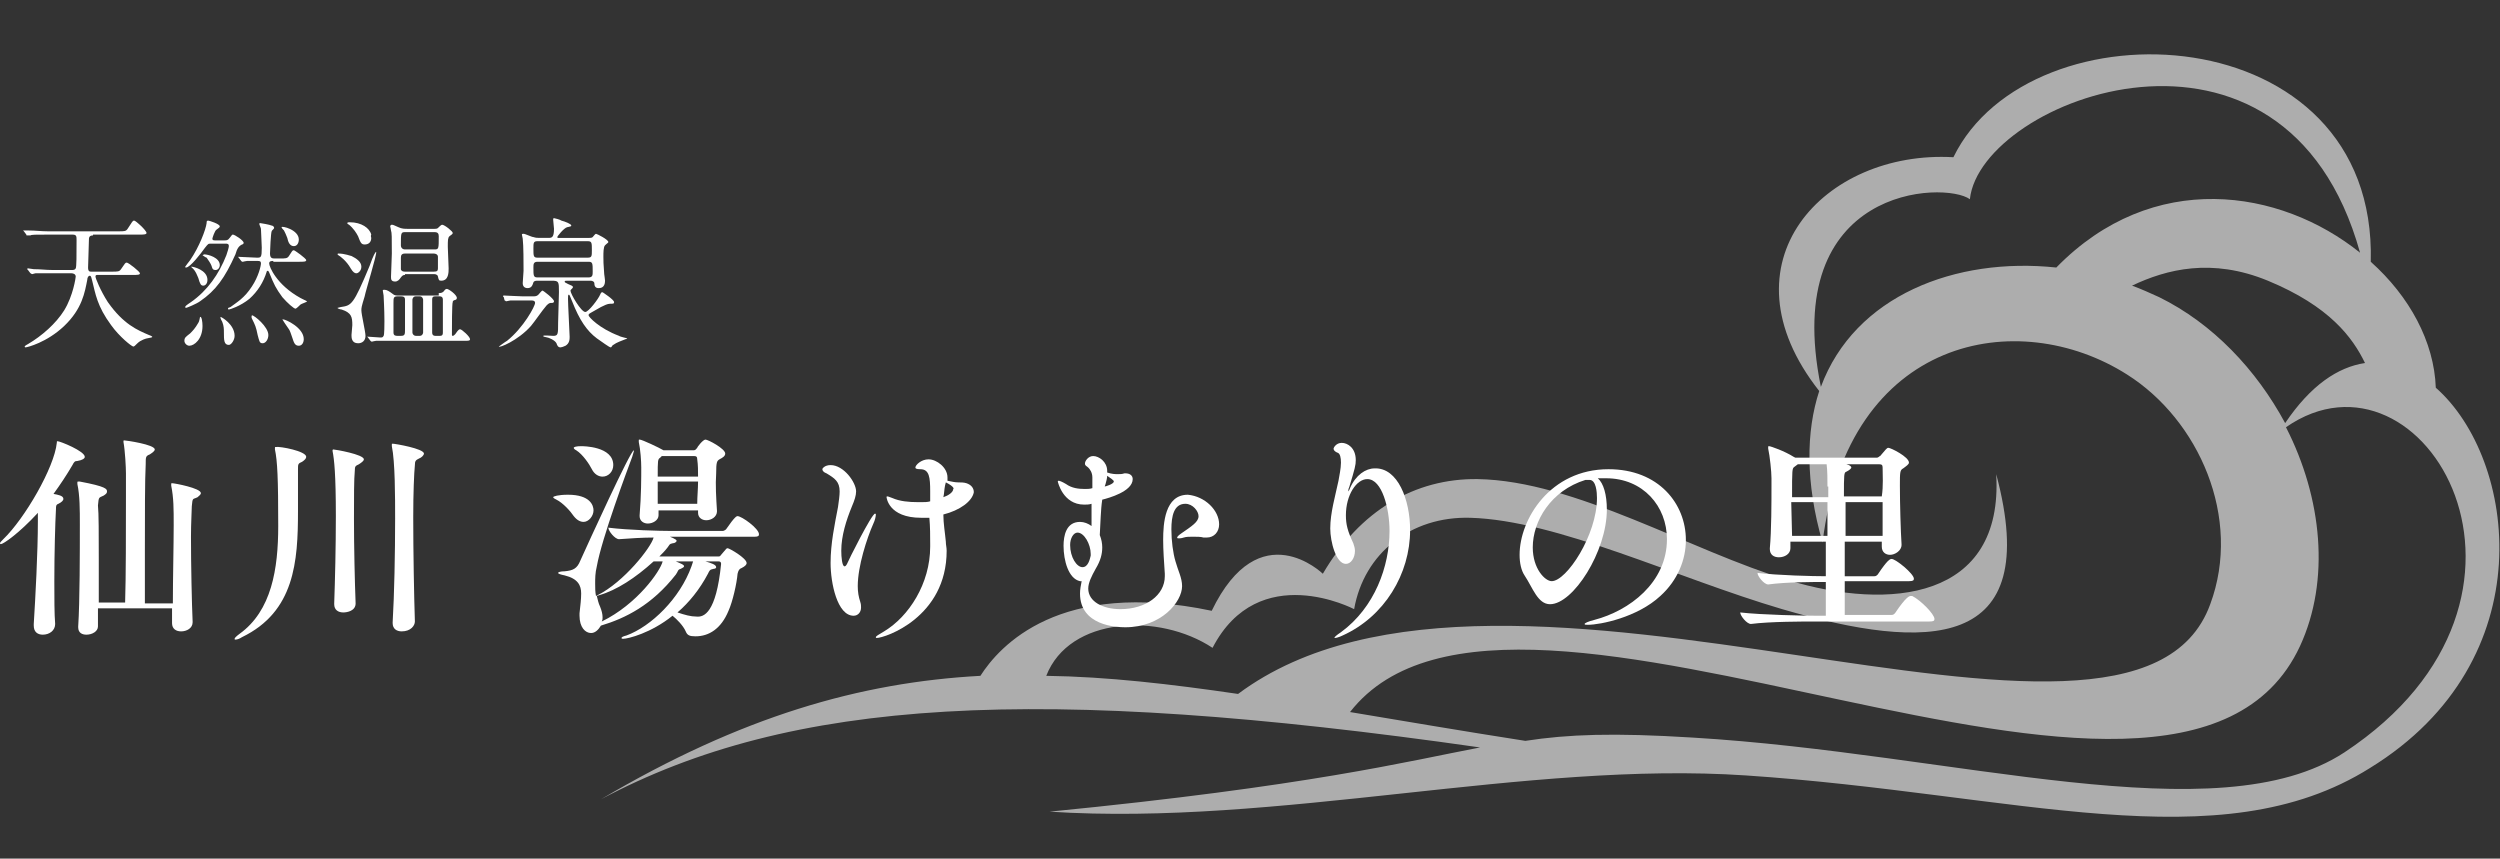 <?xml version="1.0" encoding="utf-8"?>
<!-- Generator: Adobe Illustrator 21.1.0, SVG Export Plug-In . SVG Version: 6.00 Build 0)  -->
<svg version="1.1" id="レイヤー_1" xmlns="http://www.w3.org/2000/svg" xmlns:xlink="http://www.w3.org/1999/xlink" x="0px"
	 y="0px" viewBox="0 0 303.7 104.3" style="enable-background:new 0 0 303.7 104.3;" xml:space="preserve">
<rect x="0" y="0" width="303.7" height="104.3" fill="#333333" stroke="none"/>
<style type="text/css">
	.st0{opacity:0.6;fill:#FFFFFF;}
	.st1{fill:#FFFFFF;}
</style>
<title>header_logo</title>
<path class="st0" d="M295.9,47.1c-0.2-5.6-3.2-11.1-7.9-15.3c0.8-30.1-41.4-31.8-50.7-12.7c-15.7-0.9-28.6,12.8-16.3,28.4
	c-1.6,4.9-1.7,11.1,0.4,18.4c3.1-25.1,23.8-28.8,37-20.4c8.7,5.5,14,17.4,10.1,27.9C259,99.6,183,60,150.4,84.3
	c-8.2-1.2-15.9-2.1-23.3-2.2c2.8-7.2,13.7-7.7,20.2-3.4c5.6-10.8,17.2-4.7,17.2-4.7c1.2-6.8,6.9-11.3,14.1-11.1
	c10.6,0.3,25,7.3,37.9,11.1c17.5,5.1,31.8,5.3,26-16.4c0.9,15.3-13,16.6-25.2,12.9c-12-3.6-25.9-12.1-37.8-12.3
	c-7.6-0.1-14.3,3.8-18.8,11.5c0,0-7.7-7.5-13.5,4.5c-18.5-3.9-25.8,4.3-28.1,7.9c-14.6,0.8-29,4.9-46.1,15
	c23.1-12.3,53-14,106.8-6.3c-8.9,1.7-20.8,4.7-52.3,7.8c27.7,1.8,58-6.2,84.6-4.4c32.8,2.2,57.5,10.6,75.8-0.9
	C309.2,80.2,305.7,55.7,295.9,47.1z M221.2,47c-5-24.5,15.1-25,18.1-22.8c1.3-12.2,38.3-26.3,47.4,6.5c-9.7-7.8-25.2-10.2-36.9,1.8
	C237.6,31.2,225.3,35.9,221.2,47z M262.3,36.1c-1.1-0.5-2.2-1-3.3-1.4c4.2-2,9.7-3.4,16.5-0.6c7.5,3.1,10.3,6.9,11.8,10
	c-3.3,0.5-6.6,2.7-9.7,7.3C274.1,44.9,268.8,39.3,262.3,36.1z M284.8,91.4c-15.4,10.1-47.3,0.1-79.2-1.8c-9.6-0.6-15.1-0.4-20.3,0.4
	c-7.7-1.2-14.7-2.4-21.3-3.5c19.9-25.5,100.4,24.2,115.4-8c3.7-8,2.7-18-1.7-26.6C294.4,40.3,313.4,72.5,284.8,91.4z"/>
<g>
	<g>
		<path class="st1" d="M11.3,28.6c-0.5,0-0.5,0.3-0.5,0.6c0,0.5-0.1,2.9-0.1,3.3c0,0.5,0.2,0.5,0.4,0.5h2.5c0.7,0,0.9,0,1.1-0.3
			c0.5-0.7,0.5-0.8,0.7-0.8c0.2,0,1.6,1.1,1.6,1.3s-0.3,0.2-0.9,0.2h-4.2c-0.2,0-0.3,0-0.3,0.2c0,0.2,0.6,1.7,1.5,3.1
			c1.9,2.7,3.6,3.4,5,4c0.3,0.1,0.4,0.2,0.4,0.2c0,0.1-0.1,0.1-0.6,0.2c-0.1,0-0.8,0.2-1.2,0.6c-0.3,0.3-0.4,0.4-0.5,0.4
			c-0.2,0-1.7-1.2-2.7-2.6c-1.7-2.3-1.9-3.8-2.3-5.4c-0.1-0.3-0.1-0.6-0.3-0.6c-0.2,0-0.3,0.3-0.3,0.5c-0.3,1.5-0.6,3.5-2.8,5.6
			c-2.1,2-4.5,2.6-4.7,2.6c0,0-0.1,0-0.1-0.1c0-0.1,0.4-0.3,0.4-0.3c1.7-1,3.4-2.5,4.4-4.1c1.1-1.8,1.4-4,1.4-4.1
			c0-0.3-0.3-0.4-0.5-0.4H6.4c-1.5,0-2,0-2.1,0c-0.1,0-0.3,0.1-0.4,0.1c-0.1,0-0.1-0.1-0.2-0.1l-0.3-0.4c-0.1-0.1-0.1-0.1-0.1-0.1
			c0,0,0-0.1,0.1-0.1c0.1,0,0.6,0.1,0.7,0.1c0.8,0,1.5,0.1,2.3,0.1h2.3c0.2,0,0.4,0,0.5-0.2c0.1-0.2,0.1-1.6,0.1-3.4
			c0-0.5,0-0.7-0.5-0.7H5.8c-1.5,0-2,0-2.1,0.1c-0.1,0-0.3,0-0.4,0c-0.1,0-0.1,0-0.1-0.1l-0.3-0.4c-0.1-0.1-0.1-0.1-0.1-0.1
			c0,0,0,0,0.1,0C2.9,28,3.4,28,3.5,28c0.8,0,1.5,0.1,2.3,0.1h8.6c0.7,0,0.9,0,1.1-0.3c0.6-0.9,0.6-1,0.8-1c0.2,0,1.5,1.2,1.5,1.5
			c0,0.2-0.4,0.2-0.9,0.2H11.3z"/>
		<path class="st1" d="M27.3,29.2c0.2,0,0.4,0,0.6-0.3c0.3-0.4,0.3-0.4,0.4-0.4c0.2,0,1.3,0.7,1.3,1c0,0.1-0.1,0.2-0.2,0.2
			c-0.4,0.2-0.6,0.5-0.8,1.2c-1.3,2.9-2.4,4.4-4.3,5.7c-0.4,0.3-1.6,0.8-1.7,0.8c-0.1,0-0.1-0.1-0.1-0.1c0-0.1,0.1-0.2,0.7-0.6
			c2-1.4,3.4-3.4,4.3-5.7c0.1-0.3,0.3-0.9,0.3-1.1c0-0.3-0.2-0.3-0.4-0.3h-1.8c-0.3,0-0.3,0-0.7,0.5c-0.5,0.7-1.8,2.4-2.3,2.4
			c-0.1,0-0.1,0-0.1-0.1c0,0,0.5-0.7,0.6-0.8c1.1-1.6,1.9-3.7,2-4.5c0-0.2,0-0.3,0.2-0.3c0.1,0,1.4,0.4,1.4,0.7
			c0,0.1-0.1,0.2-0.4,0.4c-0.2,0.1-0.5,1-0.5,1.1c0,0.2,0.2,0.2,0.3,0.2H27.3z M24.6,39.6c0,1.6-1,2.4-1.6,2.4
			c-0.3,0-0.6-0.3-0.6-0.6c0-0.4,0.2-0.5,0.7-0.9c0.3-0.3,0.6-0.6,1-1.3c0.1-0.1,0.2-0.7,0.2-0.7C24.5,38.4,24.6,39.1,24.6,39.6z
			 M23.3,32.4c0.2,0,1.9,0.4,1.9,1.6c0,0.5-0.3,0.7-0.5,0.7c-0.3,0-0.4-0.2-0.6-0.9c-0.1-0.2-0.3-0.9-0.8-1.3c0,0-0.1-0.1-0.1-0.1
			C23.1,32.4,23.2,32.4,23.3,32.4z M24.8,30.9c0.5,0,1.9,0.4,1.9,1.3c0,0.3-0.2,0.6-0.5,0.6c-0.4,0-0.4-0.2-0.5-0.5
			c-0.1-0.3-0.4-0.7-0.6-1C25,31.3,24.6,31,24.6,31S24.8,30.9,24.8,30.9z M26.8,38.5c0.1,0,1.7,0.9,1.7,2.3c0,0.5-0.4,1.1-0.7,1.1
			c-0.6,0-0.6-0.6-0.6-1.5c0-0.4,0-0.8-0.2-1.3C27,39.1,26.7,38.6,26.8,38.5C26.7,38.5,26.8,38.5,26.8,38.5z M33.2,31.7
			c-0.2,0-0.5,0-0.5,0.3c0,0.4,0.9,2.6,3.8,4.2c0.2,0.1,0.8,0.4,0.8,0.4c0,0.1-0.7,0.3-0.8,0.4c-0.1,0.1-0.5,0.5-0.6,0.5
			c-0.2,0-1-0.7-1.6-1.4c-0.8-1.1-1-1.5-1.6-3c-0.1-0.2-0.1-0.2-0.2-0.2c-0.1,0-0.1,0.1-0.1,0.1c-0.4,1.3-1.1,2.4-2.1,3.3
			c-1.1,0.9-2.4,1.3-2.5,1.3c-0.1,0-0.1-0.1-0.1-0.1c0-0.1,0-0.1,0.3-0.2c0.8-0.6,1.7-1.1,2.6-2.5c0.8-1.2,1.1-2.5,1.1-2.8
			c0-0.3-0.2-0.3-0.4-0.3c-0.4,0-0.9,0-1.3,0c-0.1,0-0.5,0.1-0.5,0.1c-0.1,0-0.1,0-0.2-0.1l-0.3-0.4c-0.1-0.1-0.1-0.1-0.1-0.1
			c0,0,0,0,0.1,0c0.3,0,1.9,0.1,2.2,0.1c0.5,0,0.6,0,0.6-1.2c0-0.3-0.1-2.2-0.1-2.3c0-0.1-0.2-0.5-0.2-0.6c0,0,0-0.1,0.1-0.1
			c0.1,0,1.2,0.2,1.4,0.3c0.1,0,0.3,0.1,0.3,0.3c0,0.1-0.3,0.3-0.3,0.4c-0.1,0.2-0.2,2.4-0.2,2.7c0,0.6,0.3,0.6,0.6,0.6H34
			c0.7,0,0.9,0,1.1-0.3c0.4-0.6,0.4-0.7,0.6-0.7c0.1,0,1.5,1,1.5,1.2c0,0.2-0.3,0.2-0.9,0.2H33.2z M30.6,38.3c0.3,0,2,1.4,2,2.4
			c0,0.5-0.3,1-0.7,1c-0.4,0-0.4-0.3-0.6-1c-0.2-1-0.3-1.2-0.7-2C30.6,38.7,30.5,38.5,30.6,38.3C30.5,38.3,30.6,38.3,30.6,38.3z
			 M36.3,29.1c0,0.4-0.2,0.8-0.6,0.8c-0.5,0-0.7-0.5-0.8-1c-0.1-0.3-0.3-0.7-0.4-0.9c-0.3-0.3-0.3-0.4-0.3-0.4
			C34.2,27.4,36.3,27.9,36.3,29.1z M34.4,38.8c0.3,0,2.5,1,2.5,2.4c0,0.4-0.2,0.8-0.6,0.8c-0.5,0-0.6-0.4-0.8-1
			c-0.1-0.3-0.3-0.9-0.4-1c-0.3-0.4-0.8-1.2-0.8-1.2C34.3,38.8,34.4,38.8,34.4,38.8z"/>
		<path class="st1" d="M44.3,36c-0.4,1.3-0.4,1.4-0.4,1.7c0,0.5,0.5,2.6,0.5,3.1c0,0.6-0.4,0.9-0.9,0.9c-0.8,0-0.8-0.7-0.8-1
			c0-0.2,0.1-1,0.1-1.2c0-1-0.1-1.5-1.3-1.9c-0.1,0-0.5-0.1-0.5-0.2c0,0,0.4-0.1,0.4-0.1c1.3-0.2,1.5-0.2,3.5-5
			c0.1-0.3,0.5-1.4,0.7-1.6c0-0.1,0.1-0.1,0.1-0.1C45.8,30.9,44.4,35.4,44.3,36z M43.9,32.4c0,0.5-0.4,0.8-0.6,0.8
			c-0.2,0-0.4-0.1-0.7-0.6c-0.5-0.9-1.3-1.5-1.5-1.6c0,0-0.1-0.1-0.1-0.1c0-0.1,0.1-0.1,0.1-0.1c0.8,0,1.5,0.3,1.6,0.3
			C43.3,31.4,43.9,31.8,43.9,32.4z M45.1,28.9c0,0.5-0.3,0.8-0.8,0.8c-0.4,0-0.5-0.2-0.8-1c-0.2-0.4-0.6-1-1.1-1.4
			c-0.2-0.1-0.2-0.1-0.2-0.2c0-0.1,0.1-0.1,0.3-0.1c1.4,0,2.4,0.7,2.6,1.5C45,28.7,45.1,28.8,45.1,28.9z M53.3,35.6
			c0.2,0,0.4,0,0.6-0.2c0.2-0.3,0.3-0.3,0.4-0.3c0.2,0,1.2,0.7,1.2,1.1c0,0.1-0.1,0.2-0.1,0.2C55,36.5,55,36.6,55,36.7
			c-0.1,0.1-0.1,3.2-0.1,4c0,0.1,0.1,0.1,0.1,0.1c0.1,0,0.2-0.1,0.3-0.2c0.4-0.6,0.5-0.6,0.6-0.6c0.2,0,1.2,0.9,1.2,1.2
			c0,0.2-0.2,0.2-0.6,0.2h-8.8c-0.5,0-1.3,0-2,0c-0.1,0-0.5,0.1-0.5,0.1c-0.1,0-0.1,0-0.2-0.1l-0.3-0.4c-0.1-0.1-0.1-0.1-0.1-0.1
			s0,0,0.1,0c0.2,0,1.3,0.1,1.5,0.1c0.2,0,0.3,0,0.4-0.2c0.1-0.1,0.1-1.5,0.1-1.8c0-1.4-0.1-3-0.1-3.1c0-0.1-0.1-0.5-0.1-0.6
			c0-0.1,0.1-0.1,0.2-0.1c0.3,0,0.6,0.2,1,0.5c0.2,0.2,0.5,0.2,0.6,0.2H53.3z M49.2,33.4c-0.1,0-0.3,0-0.5,0.3
			c-0.2,0.3-0.4,0.5-0.7,0.5c-0.5,0-0.5-0.3-0.5-0.6c0-0.4,0.1-2.3,0.1-2.8c0-2.1,0-2.5-0.1-2.8c0-0.1-0.1-0.5-0.1-0.5
			c0-0.1,0.1-0.2,0.2-0.2c0.2,0,0.3,0.1,0.8,0.3c0.4,0.2,0.8,0.2,1.1,0.2h3.3c0.1,0,0.3,0,0.4-0.1c0.1-0.1,0.4-0.4,0.5-0.4
			c0.3,0,1.3,0.8,1.3,1c0,0.1-0.1,0.2-0.4,0.4c-0.2,0.2-0.2,0.5-0.2,1.3c0,0.4,0.1,2.2,0.1,2.6c0,0.5,0,1.5-0.9,1.5
			c-0.3,0-0.3-0.1-0.4-0.5c0-0.1-0.1-0.3-0.5-0.3H49.2z M48.3,36c-0.5,0-0.5,0.2-0.5,0.8v3.6c0,0.4,0.3,0.4,0.5,0.4h0.4
			c0.5,0,0.5-0.2,0.5-0.8v-3.6c0-0.4-0.3-0.4-0.5-0.4H48.3z M49.2,28.2c-0.5,0-0.5,0.1-0.5,1.6c0,0.3,0.2,0.5,0.5,0.5h3.6
			c0.5,0,0.5-0.1,0.5-1.6c0-0.3-0.1-0.5-0.5-0.5H49.2z M49.2,30.8c-0.4,0-0.5,0.2-0.5,0.5v1.4c0,0.1,0.1,0.3,0.5,0.3h3.5
			c0.4,0,0.5-0.1,0.5-0.4c0-0.3,0-1.2,0-1.4c0-0.3-0.3-0.4-0.5-0.4H49.2z M50.5,36c-0.3,0-0.4,0.3-0.4,0.4v4c0,0.2,0.2,0.4,0.4,0.4
			h0.5c0.3,0,0.4-0.3,0.4-0.4v-4c0-0.1-0.1-0.4-0.4-0.4H50.5z M52.9,36c-0.2,0-0.4,0-0.4,0.4v4c0,0.4,0.3,0.4,0.4,0.4h0.5
			c0.2,0,0.4,0,0.4-0.4v-4c0-0.4-0.3-0.4-0.4-0.4H52.9z"/>
		<path class="st1" d="M61.2,36.1c-0.1-0.1-0.1-0.1-0.1-0.1c0,0,0-0.1,0.1-0.1c0.2,0,1.9,0.1,2.3,0.1h1.2c0.3,0,0.5,0,0.7-0.2
			c0.1-0.1,0.4-0.5,0.5-0.5c0.1,0,1.4,1,1.4,1.3c0,0.2-0.2,0.2-0.3,0.2c-0.2,0-0.3,0-0.6,0.3c-0.6,0.7-1.4,1.9-1.9,2.5
			c-1.6,1.8-3.9,2.7-3.9,2.5c0,0,0.8-0.6,1-0.7c2-1.6,3.4-4.2,3.4-4.6c0-0.3-0.3-0.3-0.5-0.3h-1.3c-0.3,0-1,0-1.2,0
			c-0.1,0-0.4,0.1-0.5,0.1c-0.1,0-0.1-0.1-0.2-0.1L61.2,36.1z M69,34.1c-0.3,0-0.4,0-0.4,0.1c0,0.1,0,0.1,0.4,0.3
			c0.4,0.2,0.6,0.2,0.6,0.4c0,0.1-0.3,0.3-0.3,0.4c0,0.4,1.3,2.6,1.8,2.6c0.4,0,1.6-1.6,1.8-2.1c0.1-0.2,0.1-0.3,0.3-0.3
			c0,0,1.4,0.9,1.4,1.2c0,0.2-0.1,0.2-0.5,0.2c-0.3,0-0.7,0.2-1.1,0.4c-1.4,0.8-1.5,0.8-1.5,1c0,0.2,1.3,1.6,3.7,2.5
			c0.1,0.1,1,0.3,1,0.3c0,0-0.1,0.1-0.2,0.1c-0.5,0.2-1.1,0.4-1.5,0.7c-0.1,0-0.2,0.3-0.3,0.3c-0.2,0-1.1-0.7-1.7-1.1
			c-1.2-0.9-2.1-2.2-3-4.5c-0.3-0.7-0.3-0.8-0.4-0.8C69,35.8,69,36,69,36.3c0,0.7,0.2,4.3,0.2,4.6c0,0.3,0,0.8-0.5,1.1
			c-0.2,0.1-0.5,0.2-0.6,0.2c-0.3,0-0.4-0.2-0.5-0.5c-0.2-0.4-1-0.7-1.1-0.7C66,40.9,66,40.9,66,40.8s1,0,1.2,0
			c0.6,0,0.6-0.2,0.6-1.6c0-0.5,0.1-3.1,0.1-3.7c0-1.3,0-1.4-0.9-1.4h-1.6c-0.3,0-0.5,0-0.6,0.2c-0.1,0.3-0.2,0.7-0.7,0.7
			c-0.1,0-0.6,0-0.6-0.6c0-0.2,0.1-1.3,0.1-1.5c0-0.9,0-3.1-0.1-3.9c0-0.1-0.1-0.4-0.1-0.5c0-0.1,0.1-0.1,0.2-0.1
			c0.2,0,1,0.4,1.2,0.4c0.3,0.1,0.5,0.1,0.8,0.1h1c0.4,0,0.7,0,0.7-1.1c0-0.1-0.1-1-0.1-1.1c0-0.1,0-0.2,0.1-0.2
			c0.1,0,0.8,0.2,0.9,0.3c0.4,0.1,1.2,0.4,1.2,0.6c0,0,0,0.1-0.1,0.1c0,0-0.3,0.1-0.4,0.1c-0.4,0.1-1.2,1.1-1.2,1.2
			c0,0.1,0.1,0.1,0.1,0.1h3.8c0.1,0,0.3,0,0.4-0.1c0.1-0.1,0.3-0.4,0.4-0.4c0.1,0,1.5,0.7,1.5,1c0,0.1-0.1,0.1-0.4,0.4
			c-0.2,0.2-0.2,0.9-0.2,1.4c0,0.4,0,0.9,0.1,2.1c0,0.1,0.1,0.6,0.1,0.8c0,0.9-0.6,0.9-0.8,0.9c-0.4,0-0.5-0.3-0.5-0.6
			c0-0.1-0.1-0.3-0.5-0.3H69z M65.3,29.3c-0.5,0-0.5,0.2-0.5,0.9c0,0.9,0,1.1,0.5,1.1h6.1c0.5,0,0.5-0.2,0.5-0.9
			c0-0.9,0-1.1-0.5-1.1H65.3z M65.3,31.8c-0.5,0-0.5,0.3-0.5,0.7c0,1,0,1.2,0.5,1.2h6.2c0.5,0,0.5-0.3,0.5-0.7c0-1,0-1.2-0.5-1.2
			H65.3z"/>
	</g>
</g>
<g>
	<path class="st1" d="M10.3,55.5c0,0.2-0.3,0.4-0.9,0.5C9.1,56,9,56.1,8.8,56.5c-0.7,1.2-1.5,2.4-2.3,3.5c0.5,0.1,1.2,0.2,1.2,0.6
		c0,0.2-0.2,0.4-0.6,0.6c-0.3,0.1-0.3,0.3-0.3,0.6c-0.1,1.8-0.2,5.5-0.2,8.8c0,2,0,4,0.1,5.2v0c0,0.8-0.7,1.3-1.5,1.3
		c-0.6,0-1.1-0.3-1.1-1.1v-0.2c0.2-3.2,0.5-8.7,0.5-12.5v-1c-2.3,2.5-4.2,3.8-4.5,3.8c0,0-0.1,0-0.1-0.1c0-0.1,0.1-0.2,0.4-0.5
		C3,63,6.6,56.8,6.9,53.8c0-0.2,0-0.2,0.1-0.2C7.3,53.6,10.3,54.8,10.3,55.5z M23.3,61.5c0,0.5-0.1,2-0.1,3.7
		c0,3.4,0.1,8.1,0.2,10.3v0.1c0,0.7-0.7,1.1-1.4,1.1c-0.6,0-1.1-0.3-1.1-1v-0.1c0-0.5,0-1,0-1.7h-9c0,0.8,0,1.6,0,2.2v0
		c0,0.6-0.7,1-1.4,1c-0.5,0-1-0.2-1-0.9v-0.1c0.2-3,0.2-9.3,0.2-12.4c0-1.8,0-3.5-0.3-4.9c0-0.1,0-0.1,0-0.2c0-0.1,0-0.1,0.1-0.1
		c0.1,0,0.1,0,0.2,0c3.2,0.6,3.3,0.9,3.3,1.2c0,0.2-0.1,0.3-0.4,0.5c-0.6,0.3-0.6,0.1-0.7,1.2C12,62.3,12,65,12,68
		c0,1.8,0,3.6,0,5.2h3.2c0.1-3,0.1-8.8,0.1-12.8c0-1.2,0-2.2,0-2.9c0-0.7-0.1-2.7-0.3-3.8c0-0.1,0-0.1,0-0.1c0-0.1,0-0.1,0.1-0.1
		c0.2,0,3.7,0.5,3.7,1.1c0,0.2-0.3,0.4-0.6,0.6c-0.5,0.2-0.5,0.3-0.5,1.2c-0.1,1.8-0.1,6.2-0.1,10.5c0,2.3,0,4.5,0,6.4H21
		c0-3,0.1-7.1,0.1-9.5c0-2,0-3.3-0.3-4.8c0-0.1,0-0.1,0-0.2c0-0.1,0-0.1,0.1-0.1c0.3,0,3.5,0.6,3.5,1.2c0,0.2-0.2,0.3-0.4,0.5
		C23.4,60.7,23.4,60.4,23.3,61.5z"/>
	<path class="st1" d="M37.2,55.5c0,0.2-0.2,0.4-0.5,0.6c-0.5,0.2-0.5,0.3-0.5,0.9c0,0.7,0,1.3,0,2c0,1,0,2.1,0,3.1
		c0,6.1-0.4,12.2-6.8,15.3c-0.3,0.2-0.6,0.3-0.8,0.3c-0.1,0-0.1,0-0.1-0.1c0-0.1,0.2-0.3,0.6-0.6c3.9-2.8,4.7-7.9,4.7-13.1
		c0-5.8-0.1-7.9-0.4-9.3c0-0.1,0-0.2,0-0.2c0-0.1,0-0.1,0.1-0.1C34,54.2,37.2,54.8,37.2,55.5z M44.2,55.8c0,0.2-0.3,0.4-0.6,0.6
		c-0.4,0.2-0.5,0.2-0.5,0.8C43,58.2,43,60.4,43,63c0,3.5,0.1,7.7,0.2,10.3v0c0,0.9-1,1.1-1.5,1.1c-0.6,0-1.1-0.3-1.1-1v-0.1
		c0.1-2.8,0.2-6.9,0.2-10.6c0-5.1-0.2-6.9-0.4-7.9c0-0.1,0-0.1,0-0.1c0-0.1,0.1-0.1,0.1-0.1C40.7,54.6,44.2,55.2,44.2,55.8z
		 M51.5,55.1c0,0.2-0.3,0.5-0.6,0.6c-0.4,0.2-0.5,0.3-0.5,0.8c-0.1,1-0.2,3.4-0.2,6.3c0,4.3,0.1,9.6,0.2,12.7v0
		c0,0.5-0.5,1.2-1.6,1.2c-0.6,0-1.1-0.3-1.1-1v-0.1C47.9,72.2,48,67.2,48,63c0-2.6,0-6.9-0.4-8.8c0-0.1,0-0.1,0-0.2
		c0-0.1,0-0.1,0.1-0.1C48,53.9,51.5,54.5,51.5,55.1z"/>
	<path class="st1" d="M69.7,62.7c-0.4-0.6-1.3-1.6-2.1-2c-0.2-0.1-0.4-0.2-0.4-0.3c0-0.1,0.6-0.3,1.8-0.3c2.7,0,3.1,1.3,3.1,1.9
		c0,0.7-0.6,1.4-1.2,1.4C70.5,63.4,70.1,63.2,69.7,62.7z M81.1,65.1c0.3,0.1,1.1,0.4,1.1,0.6c0,0.1-0.2,0.3-0.5,0.3
		c-0.4,0.1-0.3,0.1-0.6,0.5c-0.3,0.4-0.7,0.8-1,1.1h7.2c0.2,0,0.2-0.1,0.3-0.2c0.2-0.2,0.4-0.5,0.6-0.7c0.1-0.1,0.1-0.1,0.2-0.1
		c0.2,0,2.3,1.2,2.3,1.8c0,0.2-0.2,0.4-0.6,0.6c-0.3,0.1-0.4,0.3-0.5,0.7c-0.1,1.2-0.6,3.4-1.1,4.5c-0.9,2.2-2.4,3.1-4,3.1
		c-0.7,0-1-0.1-1.2-0.6c-0.3-0.7-1.1-1.5-1.6-1.9c-2.6,2.1-5.4,2.8-6,2.8c-0.1,0-0.2,0-0.2-0.1c0-0.1,0.2-0.2,0.6-0.3
		c3-1.1,6.5-4.5,7.9-8.4l0.2-0.6h-2.1c0.7,0.3,1,0.4,1,0.6c0,0.1-0.2,0.2-0.4,0.3c-0.4,0.1-0.3,0.3-0.6,0.7C79.2,73.5,76,75.1,73,76
		c-0.3,0.5-0.7,0.9-1.2,0.9c-0.7,0-1.4-0.7-1.4-2.1v-0.3c0.1-0.9,0.2-1.7,0.2-2.4c0-1-0.4-1.8-2-2.2c-0.5-0.1-0.8-0.2-0.8-0.3
		c0-0.1,0.3-0.2,0.8-0.2c1-0.1,1.5-0.3,1.9-1.3c0.9-2,6.1-13.4,6.5-13.4c0,0,0,0,0,0.1c0,0.1-0.1,0.3-0.2,0.7
		c-0.6,1.6-3.7,9.9-4.3,13.3c-0.2,0.8-0.2,1.5-0.2,2.1c0,0.5,0,1,0.1,1.5l0.2-0.1c3.2-1.6,6.5-5.8,6.8-7c-1.3,0-2.9,0.1-4.2,0.2h0
		c-0.5,0-1.3-1-1.3-1.4c2.4,0.3,6.3,0.4,7.7,0.4h6.2c0.1,0,0.3-0.1,0.4-0.2c1.1-1.6,1.3-1.6,1.4-1.6c0.5,0,2.6,1.5,2.6,2.2
		c0,0.2-0.1,0.3-0.5,0.3H81.1z M71.9,57c-0.3-0.6-1.1-1.8-1.9-2.3c-0.2-0.1-0.3-0.2-0.3-0.3c0-0.1,0.3-0.2,0.9-0.2
		c0.2,0,3.9,0,3.9,2.3c0,0.8-0.6,1.4-1.3,1.4C72.7,57.9,72.2,57.6,71.9,57z M79.4,68.2c-2.2,2-4.5,3.5-6.6,4.1l-0.3,0.1
		c0.1,0.4,0.2,0.9,0.4,1.3c0.2,0.5,0.3,0.9,0.3,1.3c0,0.2,0,0.3-0.1,0.5c4.3-2.1,7.1-6.1,7.4-7.3H79.4z M87.1,62.1
		c0,0.7-0.7,1.1-1.3,1.1c-0.5,0-1-0.3-1-0.9v-0.3h-4.8v0.6c0,0.6-0.7,1-1.3,1c-0.5,0-1-0.3-1-0.9v-0.1c0.2-2.4,0.2-4.6,0.2-5.8
		c0-0.8-0.1-2.2-0.3-3.1c0-0.1,0-0.1,0-0.2c0-0.1,0-0.1,0.1-0.1c0.3,0,2.4,1,2.9,1.3v0h3.7c0.2,0,0.3-0.2,0.4-0.3c0-0.1,0.7-1,1-1
		c0.3,0,2.4,1.1,2.4,1.7c0,0.3-0.3,0.5-0.7,0.7c-0.3,0.2-0.4,0.3-0.4,1.7C86.9,58.9,87,60.5,87.1,62.1L87.1,62.1z M80.4,55.4
		l-0.2,0.2c-0.3,0.2-0.3,0.3-0.3,2.3h4.9c0-0.7,0-1.4-0.1-2.1c0-0.3-0.1-0.4-0.4-0.4H80.4z M79.9,58.5c0,0.9,0,1.9,0,2.7h4.8
		c0-0.9,0.1-1.8,0.1-2.7H79.9z M87.6,68.5c0-0.2-0.1-0.3-0.3-0.3h-1.6c0.7,0.2,1.3,0.4,1.3,0.7c0,0.1-0.1,0.2-0.3,0.2
		c-0.5,0.1-0.5,0.2-0.7,0.6c-1,1.9-2.3,3.5-3.7,4.7c0.9,0.3,1.6,0.5,2.3,0.5C85.5,75,87,74.5,87.6,68.5L87.6,68.5z"/>
	<path class="st1" d="M104.2,71.2c0,0.7,0.1,1.3,0.3,1.9c0.1,0.3,0.1,0.5,0.1,0.7c0,0.6-0.4,1-0.9,1c-2,0-2.8-4-2.8-6.4
		c0-2.4,0.5-4.7,0.9-6.8c0.1-0.7,0.2-1.4,0.2-1.9c0-1.2-0.6-1.6-1.6-2.2c-0.3-0.1-0.5-0.3-0.5-0.5c0-0.1,0.3-0.5,1-0.5
		c1.6,0,3.1,2.1,3.1,3.2c0,0.5-0.2,1.1-0.5,1.8c-0.7,1.7-1.3,3.6-1.3,5.4c0,0.8,0.1,1.9,0.4,1.9c0.1,0,0.2-0.1,0.3-0.3
		c0.1-0.3,3-6.1,3.4-6.1c0,0,0.1,0,0.1,0.1c0,0.2-0.1,0.7-0.3,1.1C105.3,65.4,104.2,68.8,104.2,71.2z M114.6,62.5
		c0,1.1,0.2,2.2,0.3,3.3c0,0.4,0.1,0.7,0.1,1.1c0,8.1-7.5,10.6-8.5,10.6c-0.1,0-0.1,0-0.1-0.1c0-0.1,0.3-0.3,1-0.7
		c3-1.8,5.6-5.8,5.6-10.3c0-0.1,0-0.2,0-0.3c0-1,0-2.1-0.1-3.2c-0.2,0-0.3,0-0.5,0c-0.2,0-0.3,0-0.5,0c-4,0-4.2-2.5-4.2-2.5
		c0-0.1,0-0.1,0.1-0.1c0.1,0,0.3,0.1,0.6,0.2c0.9,0.4,2,0.5,3.1,0.5c0.2,0,0.3,0,0.5,0c0.3,0,0.7,0,1-0.1c0-0.4,0-0.8,0-1.2
		c0-1.7-0.1-2.7-1.2-2.7c-0.5,0-0.6-0.1-0.6-0.2c0-0.3,0.7-1,1.6-1c1,0,2.3,1,2.3,2.2c0,0.1,0,0.3,0,0.4c0.5,0.1,0.9,0.2,1.3,0.2
		c0.3,0,0.7,0,1,0.1c0.6,0.2,0.9,0.6,0.9,1.1C118.1,60.9,116.6,62,114.6,62.5z M114.9,58.6l-0.1,0.4c-0.1,0.5-0.1,1-0.2,1.4
		c0.6-0.2,1.2-0.6,1.2-1C115.9,59.4,115.9,59.1,114.9,58.6z"/>
	<path class="st1" d="M148.1,63.7c0,0.9-0.6,1.6-1.5,1.6c-0.1,0-0.3,0-0.4,0c-0.3-0.1-0.8-0.1-1.3-0.1c-0.4,0-0.8,0-1.1,0.1
		c-0.3,0.1-0.5,0.1-0.6,0.1c-0.1,0-0.2,0-0.2-0.1c0-0.1,0.2-0.3,0.5-0.5c1.3-0.9,2.1-1.4,2.1-2.1c0-0.6-0.7-1.5-1.6-1.5
		c-1.4,0-1.7,1.5-1.7,3.1c0,1.4,0.2,2.9,0.5,3.9c0.3,1.1,0.8,2,0.8,3c0,1.9-2.5,5-6.9,5c-1.1,0-5.5-0.2-5.5-4.1c0-0.5,0.1-1,0.2-1.5
		c-0.1,0-0.2,0-0.2,0c-1.4-0.3-2-2.5-2-4.3c0-1.2,0.3-2.9,2-2.9c0.5,0,1,0.2,1.4,0.5v-2.7c-0.3,0.1-0.6,0.1-0.9,0.1
		c-2.6,0-3.2-2.8-3.2-2.8c0-0.1,0.1-0.1,0.1-0.1c0.1,0,0.4,0.1,0.9,0.4c0.7,0.5,1.5,0.6,2.3,0.6c0.3,0,0.6,0,0.9-0.1
		c0-0.4,0-0.8,0-1.1c0-0.1,0-0.1,0-0.2c0-0.6-0.3-1-0.5-1.2c-0.2-0.2-0.4-0.2-0.4-0.5c0-0.3,0.4-0.9,1-0.9c0.7,0,1.7,0.7,1.7,1.8
		c0,0.1,0,0.2,0,0.2c0.6,0.2,1,0.2,1.3,0.2c0.3,0,0.5,0,0.8-0.1c0.1,0,0.1,0,0.1,0c0.6,0,0.9,0.3,0.9,0.7c0,1.5-2.9,2.3-3.7,2.5
		c-0.2,1.3-0.2,2.8-0.3,4.3c0.2,0.5,0.3,1,0.3,1.5c0,0.8-0.2,1.6-0.8,2.6c-0.5,0.9-0.9,1.7-0.9,2.4c0,1.6,1.8,2.5,3.9,2.5
		c3.1,0,5.4-1.7,5.4-4c0-0.1,0-0.2,0-0.3c-0.1-1.5-0.2-2.9-0.2-4.1c0-2,0.2-5.5,3-5.5C146.4,60.3,148.1,62,148.1,63.7z M132.5,67.3
		c0-1.2-0.8-2.6-1.6-2.6c-0.5,0-0.9,0.7-0.9,1.5c0,1.5,0.8,2.7,1.5,2.7c0.7,0,0.9-1,1-1.4C132.5,67.3,132.5,67.3,132.5,67.3z
		 M134.5,57.8c0,0.3-0.1,0.6-0.2,1l-0.1,0.3c0.1,0,1.1-0.3,1.1-0.6C135.4,58.4,134.8,58,134.5,57.8z"/>
	<path class="st1" d="M171.3,64.4c0,5.3-3.1,10.5-8.2,12.8c-0.4,0.2-0.8,0.3-0.9,0.3c0,0-0.1,0-0.1,0c0-0.1,0.2-0.3,0.8-0.7
		c4.1-3,5.9-8,5.9-12.3c0-2.7-0.9-6.3-2.7-6.3c-1.3,0-2.6,1.9-2.6,4.4c0,1.1,0.2,1.9,0.9,3.4c0.1,0.3,0.2,0.6,0.2,0.9
		c0,0.9-0.5,1.6-1.1,1.6c-1.2,0-1.9-2.7-1.9-4.3c0-1.9,0.6-3.9,1-5.8c0.1-0.6,0.3-1.5,0.3-2.2c0-0.6-0.1-1.1-0.4-1.2
		c-0.3-0.1-0.5-0.3-0.5-0.5c0-0.1,0.3-0.7,1-0.7c0.7,0,1.7,0.6,1.7,2.1c0,0.6-0.1,1-0.8,3.3c-0.1,0.2-0.1,0.3-0.1,0.4
		c0,0,0,0.1,0,0.1c0,0,0.1-0.1,0.2-0.4c0.7-1.6,1.9-2.4,3-2.4C169.8,56.8,171.3,60.7,171.3,64.4z"/>
	<path class="st1" d="M192.9,75.9c-0.3,0-0.4,0-0.4-0.1c0-0.1,0.4-0.3,1.2-0.5c4.2-1.1,8.8-4.5,8.8-9.8c0-4-2.9-7.4-7.4-7.4
		c-0.1,0-0.1,0-0.2,0c-0.3,0-0.5,0-0.8,0c0.7,0.6,1.1,2,1.1,3.8c0,5.1-4.1,11.5-6.9,11.5c-1.5,0-2.1-2-3.1-3.5
		c-0.4-0.6-0.6-1.5-0.6-2.5c0-4.3,3.7-10.4,10.8-10.4c6.1,0,9.4,4.2,9.4,8.6c0,2.4-1,4.9-3.1,6.8C198.9,75,194.4,75.9,192.9,75.9z
		 M186.2,66.5c0,2.6,1.5,4.1,2.3,4.1c1.8,0,5.5-5.6,5.5-10.1c0-0.7-0.1-2.2-0.9-2.2c-0.1,0-0.1,0-0.2,0c-0.1,0-0.2,0-0.3,0
		C188.4,59.6,186.2,63.3,186.2,66.5z"/>
	<path class="st1" d="M235,75.2c0,0.2-0.1,0.3-0.6,0.3h-13.8c-1.5,0-5.6,0-7.9,0.3h0c-0.5,0-1.3-1-1.3-1.4c2.6,0.3,7.8,0.4,9.3,0.4
		h1.1c0-0.8,0-2.3,0-4.1h-0.1c-1.5,0-4.7,0-6.9,0.3h0c-0.5,0-1.3-1-1.3-1.4c2.6,0.3,6.7,0.4,8.3,0.4c0-1.4,0-2.8,0-4.2h-4.3l0,0.8v0
		c0,0.7-0.7,1.1-1.4,1.1c-0.6,0-1.1-0.3-1.1-1v-0.1c0.2-2.1,0.2-5.7,0.2-7.6v-0.9c0-0.8-0.2-2.7-0.4-3.6c0-0.1,0-0.1,0-0.2
		c0-0.1,0-0.1,0.1-0.1c0.2,0,1.9,0.6,3,1.3l0.2,0.1h9.9c0.2,0,0.3-0.2,0.4-0.2c0.7-0.8,0.8-1,1-1c0.3,0,2.5,1.1,2.5,1.8
		c0,0.2-0.3,0.4-0.7,0.7c-0.4,0.2-0.4,0.5-0.4,2.1c0,2.2,0.1,5.6,0.2,7.1v0.1c0,0.7-0.8,1.2-1.4,1.2c-0.5,0-1-0.3-1-1v-0.6h-4.5
		c0,1.4,0,2.9,0,4.2h3.6c0.2,0,0.3-0.1,0.4-0.2c1.2-1.8,1.5-1.9,1.7-1.9c0.5,0,2.7,1.8,2.7,2.4c0,0.2-0.1,0.3-0.6,0.3h-7.8v4.1h5.7
		c0.2,0,0.3-0.1,0.4-0.2c1.4-2.1,1.8-2.1,1.9-2.1c0.1,0,0.1,0,0.2,0C233.3,72.9,235,74.6,235,75.2z M222,59.1c0-0.8,0-1.9-0.1-2.7
		h-3.5l-0.4,0.3c-0.3,0.2-0.3,0.3-0.3,3.7h4.4V59.1z M222,61h-4.4l0.1,4.1h4.3V61z M224.2,61c0,1.2,0,2.6,0,4.1h4.5
		c0-1.2,0-2.7,0-4.1H224.2z M228.7,56.8c0-0.3-0.1-0.4-0.4-0.4h-4l0.3,0.1c0.2,0.1,0.3,0.2,0.3,0.3c0,0.1-0.2,0.3-0.6,0.5
		c-0.3,0.1-0.3,0.3-0.3,3h4.6C228.8,59,228.7,57.7,228.7,56.8z"/>
</g>
</svg>
